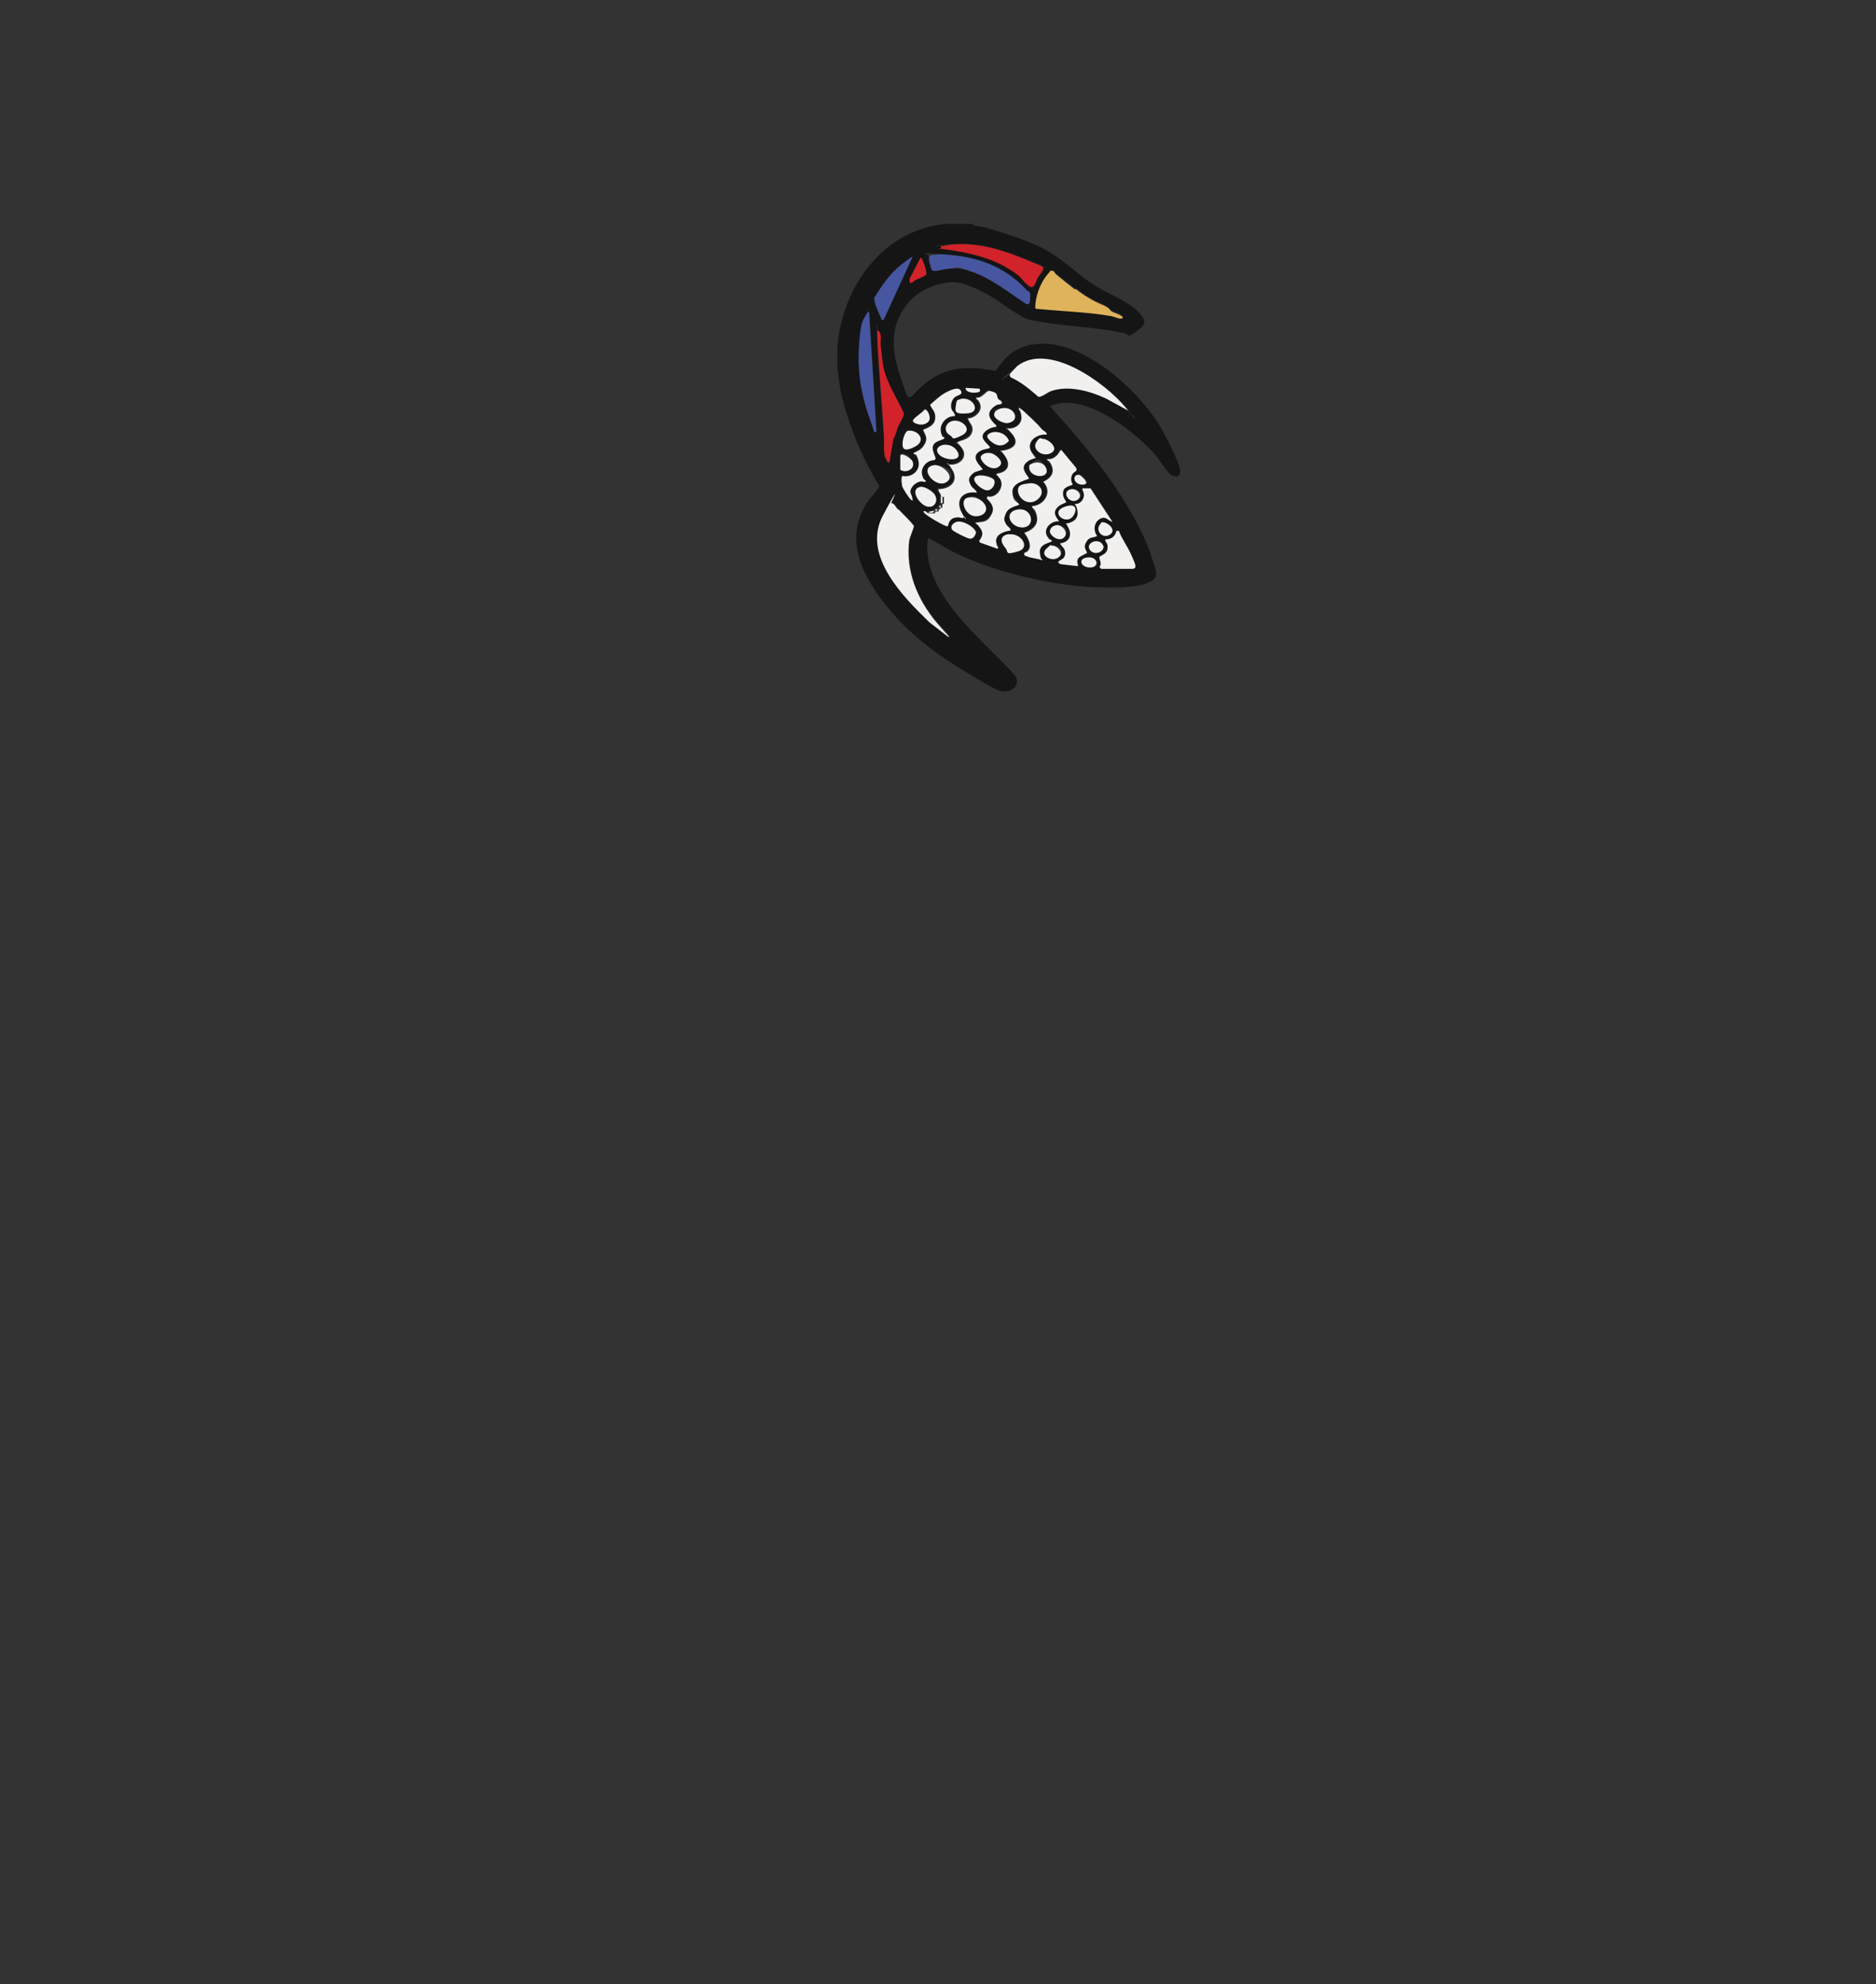 <?xml version="1.0" encoding="UTF-8"?>
<svg id="scorpion" xmlns="http://www.w3.org/2000/svg" version="1.1" viewBox="0 0 485.3 513.1">
  <rect x="0" y="0" width="485.3" height="513.1" fill="#333333" stroke="none"/>
  <!-- Generator: Adobe Illustrator 29.6.1, SVG Export Plug-In . SVG Version: 2.1.1 Build 9)  -->
  <defs>
    <style>
      .st0 {
        fill: #4656a0;
      }

      .st1 {
        fill: #dfb35b;
      }

      .st2 {
        fill: #151515;
      }

      .st3 {
        fill: #d2222a;
      }

      .st4 {
        fill: #f1f0ef;
      }
    </style>
  </defs>
  <path class="st2" d="M251.9,58.3l3.3.6c5.5,1.7,11.5,3.4,16.5,6.4,3.9,2.4,7.2,5.7,11,8.2s8.3,3.9,11.5,6.9,1.6,3.9-.5,5.5-1.5.5-3.1.2c-8-1.7-16.3-1.7-24.2-3.4-2.7-.6-8.2-5.1-11-6.6s-6.5-3.3-9.5-3.1c-3.8.3-7.8,1.9-10.4,4.7-5.4,5.8-5,12.4-2.7,19.4s2,5.4,2.5,5.5.3,0,.5,0c2.4-2.6,4.8-4.9,8.2-6.2,4.5-1.8,9-1.3,13.6-.5,1.8-2.6,3.3-4.6,6.4-5.9,12.7-5.4,29.4,9.6,35.7,19.6,1.2,1.9,5.9,10.7,5.6,12.4s-1.2,1.2-2,1c-1.1-.3-3.3-4-4.2-5.1-5.2-6.1-18.1-16.2-26.6-13.2-.2,0-.9.2-.8.5,7.3,8,14.5,16.5,20,25.8,2.4,4,4.8,8.6,6.2,13s2.1,5.5-1.2,6.8-8.8,1.1-11.4,1.1c-12,0-30.3-4.3-40.8-10.3s-4.1-2.7-4.3-2.6c-.6,2-.3,4,0,6,2.6,12.1,14.7,21.1,22.5,29.8,1.5,2.9-1.7,4.6-4.2,3.8-2-.7-6.6-3.6-8.6-4.8-7.7-4.6-14.8-9.9-20.4-16.9-6.3-7.8-11.3-17.1-5.3-26.8,1-1.6,2.5-2.8,3.3-4.4-4.6-7.4-7.9-15.7-10-24.2l-.9-6.4c0-1.6,0-3.3,0-4.9,1-15.6,11.6-30.8,28.1-32.3h7ZM243.4,64.3c.1.2,2.9.3,3.4.4,6.1,1,11.9,2.6,16.8,6.5s1.9,2.2,2.7,2.7c1.4.9,1.6-1.2,2.2-2.1s2.1-2.2,1.2-2.9-2.1-.9-2.4-1.1c-7.2-2.9-13.7-5.4-21.6-4.6s-1.5.4-2.2.4v.6ZM265.4,74.9c-5.9-6.1-12.7-8.5-21.1-9.1s-3.7-.1-4,.5.5,3.4.9,3.7c1.3.2,2.8-.4,4.2-.5,2.5-.2,4,0,6.3.9,5.1,1.8,9.3,5.3,13.7,8.2.9.4,1-1.6,1-2.2,0-1.3-.6-.9-1.1-1.5ZM236,66.6c-.2-.2-2.7,1.7-3,1.9-2.9,2.4-4.9,5.3-6.9,8.5,0,1.9,1.3,3.9,1.9,5.7h.5s7.4-16.1,7.4-16.1ZM239.5,71.1c.5-.5-.6-3.3-.9-3.9s-.2-.5-.5-.5l-2.7,5.4v1c.6.2.8-.4,1.3-.6s2.5-1.1,2.8-1.4ZM278.2,74.7c-1.7-1.3-3.4-2.7-5-4s-.3-1-1.1-.8-1.1,1-1.2,1.1c-1.8,2.2-2.9,5.7-3,8.5.3.1.6.2.8.2,6,.6,12.7.8,18.6,1.8.8.1,2,.7,2.6.7s.5,0,.7-.3c-.8-.9-2.1-1.1-3-1.6s-2-1.5-2.4-1.7c-2.4-.9-4.6-2.3-6.9-4.1ZM224.8,80.8c-.5,0-.3,0-.4.3-1.3,2-1.9,6.2-2.1,8.6-.4,6,.4,11.3,2.2,17s1.3,3.3,1.7,5h.6s-1.9-30.9-1.9-30.9ZM230,119.5l1-5.9c.6-1,.8-2.2,1.2-3.2s1.6-2.7,1.5-3.6c-1.6-3.5-4.2-7.4-5.1-11.2s-.7-4.6-.9-6.3.5-3.4-.8-3.8c0,.8,0,1.6,0,2.4.4,8.3,1.2,16.6,1.7,24.9s-.4,4.1.6,6,.3.8.7.7ZM291.7,106.1c0-.4-.2-.5-.4-.7-5.3-6.4-20-17.1-28.1-10.7s-1.9,2-1.9,2.2c0,.3,0,.5.3.7,2.7,1.2,4.9,3.1,7.1,5,.8.2,2.4-1.1,3.4-1.5,4.4-1.6,9.9,0,14,1.9l5.7,3.1ZM249.8,100.3c-.3,1.6,3.5,1.5,3.7.9s0-.6-.3-.6l-3.4-.2ZM246.9,107.6c.2-.9-.8-1.3-.9-2.1s.1-2,.7-2.7,2.3-.7,1.8-1.8-2.8-.1-3.7.3c-1.6.8-3,2.1-4.3,3.3.6,1.4,1.6,2.1,1.3,3.8s-3,2.5-3.1,2.7c.7,1.6,1.2,2.4.2,4s-1.6,1.3-2.7,2c.4.7,1.1,1.2,1.3,2,.7,2.5-1.7,4.4-4.1,3.9-.5.2-.2,2.1-.1,2.6s2,3.6,2.4,3.6.2-.4.2-.5c-.2-1.3-.9-1.6,0-2.9s1.6-1.3,2.3-1.4,1.1.4,1.2-.1-.9-1.1-1-1.8c-.3-1.8,1.3-3.7,3.2-3.6l.3-.3c.1-.5-1.3-1.8-.6-3.5s2.8-1.4,2.9-1.9c0-.7-.8-1-.9-1.6-.5-2.1,1.3-4.2,3.5-4.1ZM239.5,132.3c-.2,0-1-.4-.8,0,.3.7,5.8,3.9,6.2,3.6.3-1.5,1.1-2.3,2.6-2.3s1.4.5,1.6-.1-.3-.6-.6-1.1c-1.8-3.4.3-5.7,3.9-5.2-.2-.8-1.2-1.2-1.6-2s-.5-1.7.2-2.6,1.8-.8,2.9-1.4c0-.4-3.7-3.1-.6-4.8s1.7-.4,2.5-.8c0-.5-2.2-1.4-1.9-3.1s2.3-2.3,3.5-2.3c0-.8-.8-1.1-1.2-1.7-1.3-1.7-.2-3.2,1.4-4s1.4-.2,1.3-.6-.7-.6-1-1-.2-1.1-.7-1.5-1.4-.5-1.6-.5c-.7,0-2,2.2-3.3,1.7,0,.8.8,1,1,1.8.6,1.8-1.4,3.6-3.2,3.6.4,1.4,1.6,2.1,1,3.8s-3.6,2.2-3.7,2.5c-.2.6.7.8,1.1,1.3,1.9,2.5-.7,4.8-3.4,4.3-.2.2.8,1,.9,1.3,1.9,3.1-.4,5.1-3.5,5.1-.2.8.8,1.1.6,1.9,0,.6,0,1.2,0,1.7s0,.4,0,.6c-.6-.1-.3.3-.4.4-.2.3-.3.4-.6.6s-.3,0-.4,0,0,.3,0,.4-.3,0-.4,0c-.4.1-1,.1-1.4.4-.2,0-.4,0-.6,0,0,0-.1-.2-.2-.2ZM248.4,103.2c-.6.1-1.1.8-1.1,1.4-.1,1.5,1.7,2.3,3,2.2,3.7-.3,1.4-4.4-1.9-3.7ZM268.2,109.5c-1-1-2-2-3-2.9s-1.6-1.4-1.7-1.3c-.2.8.5,1.2.6,1.9.4,2.2-1.5,3.6-3.5,3.4-.2.8.8,1,1.1,1.4,2.3,2.8-.2,4.1-2.8,4.4-.1.7.6.8.9,1.2,1.7,2.4.8,4.3-2,4.7-.2.9.3.7.7,1.2,1.5,2-.7,5.3-3.2,4.7-.2.9.6,1.1.9,1.7.8,1.2.6,2.4-.2,3.6s-2.2,1.2-3.7,1.5c-.3.4.7.9.9,1,1.2,1.4,1.2,2.2,0,3.7l.2.4,4.5,1.6c.8-.5-.2-1-.3-1.7-.3-2,2.1-2.8,3.7-3,.1-.8-.7-1-1.1-1.6-.6-.9-.5-1.8-.1-2.8.7-1.6,2.1-1.7,3.5-2.3-.6-1-1.7-2-1.8-3.3-.2-2.6,4.2-3.1,4.3-3.5-1.1-1.5-2.2-2.9-.3-4.4s1.3-.4,2-.9c.2-.6-.7-1-1-1.4-1.8-2.7,1.3-4.9,3.9-4.6,0-.7-.8-.9-1.2-1.3s-1-1.2-1.4-1.6ZM257.4,106.5c-1.1,1.4,2,3,3.3,2.8,3.4-.5,1.6-4.5-1.6-3.8s-1.4.6-1.7.9ZM239.1,105.9c-.6.8-2.4,1.9-2.9,2.6s1.5,1.3,2,1.3c.9,0,2.1-.5,2.2-1.5s-.5-2.6-1.4-2.4ZM246.8,108.8c-2.1.2-3,2.7-1,3.8s2,.5,3,0c2.9-1.4.3-4-2-3.8ZM234.8,111.4c-.5.2-1.3,2.5-1.3,3-.1,1.4,2.1,1.7,3.2,1.1,3-1.6.7-4.5-1.9-4.1ZM256.7,111.8c-1.4.3-1.4,1.5-.3,2.4,1.6,1.3,3.2,1.4,4.6-.2-.6-1.7-2.6-2.5-4.3-2.2ZM269.7,113.5c-.3,0-1.5.8-1.7,1-1.1,1.8,2.1,3.8,4,2.6s-1.2-3.8-2.3-3.6ZM243.1,117.7c1.6,1.5,6.3,1.5,4.4-1.2s-6.9-1.1-4.4,1.2ZM273.7,134.8c.4-.3-2.4-2.1,0-4s1.2-.6,1.9-1c.1-.4-1.2-1.3-.7-3s2.3-1.2,2.4-1.7c-.6-.8-.5-2.1.1-2.8s1.2-.5.8-1.4l-3.9-4.7-1,1.4c-.8.7-1.5,1.1-2.6,1,0,.8.9,1,1.2,1.8.8,2-.5,3.3-2.2,4.1,2.5,2.6.3,6.2-2.9,6.3,0,.9,1,1.4,1.2,2.4.6,2.4-1.1,3.8-3.2,4.5,1.2,1.5,2.5,4.3,0,5.2-.1.7.4.8,1,1,1.2.4,2.5.4,3.6.9,0-.7-.5-1.2-.6-1.9-.3-2.5,3-2.6,3.1-3.1-.1-.7-1-.8-1.3-1.4-1-1.8,1-3.8,2.9-3.7ZM254.7,120c1,.9,2.8,1.5,3.9.5s-1-3-2.2-3.3-2.2,0-2.7.9c-.1.6.5,1.5,1,1.9ZM232.9,117.8v3.7c1.6,1,4.1-.3,3.1-2.3s-2.8-2.3-3.1-1.4ZM266.3,120.3c-.7,3.5,6,3.8,4.2.5s-3-1.5-4.2-.5ZM241.6,120.3c-4.4.6.7,6.7,3.6,4.1s-1.6-4.4-3.6-4.1ZM278.7,122.8c-1.5.4-.7,2.8,1.7,2.5s-.8-2.5-1.2-2.5-.3,0-.5,0ZM252.2,123.4c-1,1.1,2.1,3.4,3.2,3.4s2.2-1.3,1.8-2.6-4.1-1.9-5-.8ZM266.1,125c-.9.2-3.1,1.2-2.8,2.3.6,2.3,3.6,3.3,5.3,1.6s0-4.3-2.6-3.9ZM238.1,125.9c-3,.6-.2,4.7,1.8,5.1,2,.4,2.9-1.5,1.9-3.1s-2.8-2.2-3.7-2ZM287.9,135l-5.7-8.8h-2.1c-.1.7.4,1.3.4,1.9,0,1.1-1.1,2.5-2.3,2.2-.2.7.5,1,.6,1.7.4,2.1-1,3.1-2.9,3.4-.2.6.4.7.6,1.1,1,2,.1,3.7-2.1,4-.2.2,1,1.4,1.1,1.7.2.6.1,1.5-.2,2-.5.8-2.4,1-.8,1.7l4.4.5c.3-.2-.2-1.2,0-1.8s2.3-1.3,2.4-1.7c-.6-1.1-.9-1.7-.1-2.9s1.6-.8,2.7-1.4c-1.2-1.7-1-3.6.9-4.5s1.9.6,3.2.9ZM277.1,126.5c-2.8.4-.5,4.1,1.7,2.7s0-2.9-1.7-2.7ZM250.3,128.7c-2.2.5-.3,4.8,2.1,4.8s3.6-2.2,1.5-4-2.2-1.1-3.6-.8ZM232.4,131.7c-.4-.4-1.2-2-1.8-1.6s-1.9,2.7-2.1,3.1c-5.4,10.3,5.3,21,12,27.6l4.9,3.8c.4-.5-2.7-3.3-3-3.7-5-5.9-8.1-13.4-7.1-21.3.1-.9,1.2-3.1,1.2-3.7-1.2-1.5-2.7-2.8-4-4.3ZM277.3,133.8c1.3-1.3-.3-3.4-2-2.7-3.7,1.4.3,4.5,2,2.7ZM263.1,131.8c-3.6.7-1.7,4.8,1.5,4.6,3.5-.2,2.5-5.4-1.5-4.6ZM247.8,134.9c-1.1.1-2.1,1.2-1.3,2.2s4,2.1,4.5,2.2c.9.1,1.4-.9,1.6-1.6-.5-1.5-3.2-3-4.7-2.8ZM285.1,135.1c-.3,0-.5.4-.6.6-1.2,1.6.7,3.8,2.7,2.5,1.8-1.2-1-3.4-2.1-3.1ZM273.4,135.8c-.8,0-1.7.8-1.8,1.5-.2,1.1,2.6,3.2,3.9,1.4s-.7-3-2.1-2.9ZM289.4,137.2h-.6c-.3,1.6-1.4,2.3-2.9,2.3.1,1,.8,1.2.6,2.4s-2,1.8-2.1,2.2.8,1.7,0,2.5l.4.4h8.2c1.4,0,0-2.8-.4-3.6-.9-2.1-2.4-4-3.2-6.2ZM261,138.2c-2.4.4-2.3,2-.9,3.6s1.8,1.3,3.2.9c3.5-1,.7-4.9-2.3-4.4ZM282.1,142.4c1,1.1,3.2.7,3.4-1-.9-2.8-5.2-1-3.4,1ZM272.1,141.1c-.4,0-1.2.5-1.5.8-1.8,1.8,2,3.8,3.6,1.8s-1-2.8-2.1-2.7ZM281,144.2c-2.4.4-1.1,2.8,1.5,2.5s1.4-3-1.5-2.5Z"/>
  <path class="st4" d="M268.2,109.5c.4.4,1,1.2,1.4,1.6s1.2.6,1.2,1.3c-2.6-.3-5.6,1.9-3.9,4.6s1.1.8,1,1.4c-.7.4-1.3.3-2,.9-2,1.4-.8,2.8.3,4.4,0,.4-4.4.9-4.3,3.5s1.1,2.3,1.8,3.3c-1.4.6-2.8.7-3.5,2.3s-.4,1.9.1,2.8,1.2.8,1.1,1.6c-1.6.2-4,1-3.7,3s1,1.2.3,1.7l-4.5-1.6-.2-.4c1.1-1.5,1.1-2.3,0-3.7s-1.2-.7-.9-1c1.5-.3,2.7,0,3.7-1.5s1-2.4.2-3.6-1.1-.8-.9-1.7c2.5.6,4.7-2.7,3.2-4.7s-.9-.3-.7-1.2c2.9-.4,3.7-2.3,2-4.7s-1-.5-.9-1.2c2.7-.3,5.1-1.6,2.8-4.4s-1.3-.6-1.1-1.4c2,.2,3.9-1.2,3.5-3.4s-.8-1.1-.6-1.9c.1-.1,1.6,1.1,1.7,1.3,1,.9,2.1,1.9,3,2.9Z"/>
  <path class="st4" d="M232.4,131.7c1.3,1.4,2.8,2.7,4,4.3,0,.6-1,2.8-1.2,3.7-1,7.9,2.1,15.4,7.1,21.3s3.4,3.2,3,3.7l-4.9-3.8c-6.8-6.6-17.5-17.3-12-27.6s2-3,2.1-3.1c.6-.4,1.4,1.2,1.8,1.6Z"/>
  <path class="st4" d="M243.4,128.4c.2-.8-.8-1.1-.6-1.9,3,0,5.4-2.1,3.5-5.1s-1.2-1.1-.9-1.3c2.6.5,5.3-1.8,3.4-4.3s-1.2-.7-1.1-1.3,3-.6,3.7-2.5-.6-2.4-1-3.8c1.7,0,3.8-1.8,3.2-3.6s-1.1-1-1-1.8c1.3.4,2.6-1.8,3.3-1.7s1.5.4,1.6.5c.5.3.4,1,.7,1.5s.9.4,1,1-.9.4-1.3.6c-1.7.9-2.7,2.3-1.4,4s1.3.9,1.2,1.7c-1.2,0-3.3,1-3.5,2.3s2,2.6,1.9,3.1c-.8.4-1.6.3-2.5.8-3.1,1.7.7,4.4.6,4.8-1.1.5-2,.4-2.9,1.4s-.7,1.6-.2,2.6,1.4,1.2,1.6,2c-3.6-.5-5.7,1.8-3.9,5.2s.8.5.6,1.1-1.1,0-1.6.1c-1.6,0-2.3.8-2.6,2.3-.4.3-5.9-2.9-6.2-3.6s.6-.2.8,0c0,0,.1.2.2.2.2,0,.4,0,.6,0,.4,0,1.4.4,1.4-.4.1,0,.4,0,.4,0h.4s0-.4,0-.4c.3-.2.4-.3.6-.6h.4c0-.1,0-.3,0-.4,0-.2,0-.4,0-.6h.4c0-.1,0-1.8,0-1.8h-.4Z"/>
  <path class="st4" d="M291.7,106.1l-5.7-3.1c-4.1-1.9-9.6-3.4-14-1.9-1,.3-2.6,1.7-3.4,1.5-2.2-1.9-4.4-3.8-7.1-5-.2-.2-.3-.4-.3-.7s1.7-1.9,1.9-2.2c8.1-6.4,22.8,4.3,28.1,10.7s.5.3.4.7Z"/>
  <path class="st4" d="M273.7,134.8c-1.9,0-3.8,1.9-2.9,3.7s1.2.7,1.3,1.4c-.1.5-3.4.6-3.1,3.1s.7,1.1.6,1.9c-1.2-.5-2.5-.5-3.6-.9s-1.1-.3-1-1c2.5-.8,1.2-3.7,0-5.2,2.1-.7,3.8-2.1,3.2-4.5s-1.1-1.4-1.2-2.4c3.2-.2,5.4-3.7,2.9-6.3,1.7-.8,3-2.1,2.2-4.1s-1.1-1-1.2-1.8c1.1.2,1.9-.3,2.6-1l1-1.4,3.9,4.7c.4.9-.4.9-.8,1.4-.6.7-.7,2-.1,2.8,0,.4-2.1.5-2.4,1.7-.5,1.7.8,2.6.7,3-.7.4-1.3.5-1.9,1-2.4,1.9.3,3.6,0,4Z"/>
  <path class="st1" d="M278.2,74.7c2.3,1.8,4.5,3.1,6.9,4.1s1.7,1.2,2.4,1.7,2.2.7,3,1.6c-.2.3-.3.3-.7.3-.6,0-1.8-.6-2.6-.7-5.9-1-12.6-1.2-18.6-1.8-.3,0-.6,0-.8-.2,0-2.9,1.2-6.3,3-8.5s1.1-1.1,1.2-1.1c.8-.2.8.5,1.1.8,1.6,1.3,3.3,2.7,5,4Z"/>
  <path class="st4" d="M287.9,135c-1.3-.3-1.7-1.6-3.2-.9s-2.1,2.8-.9,4.5c-1.1.6-1.9.1-2.7,1.4s-.5,1.7.1,2.9c0,.3-2,.8-2.4,1.7s.2,1.6,0,1.8l-4.4-.5c-1.6-.7.3-1,.8-1.7s.4-1.4.2-2-1.3-1.5-1.1-1.7c2.2-.3,3.1-1.9,2.1-4s-.7-.5-.6-1.1c1.9-.3,3.3-1.3,2.9-3.4s-.7-1-.6-1.7c1.2.2,2.3-1.1,2.3-2.2s-.5-1.2-.4-1.8h2.1s5.7,8.7,5.7,8.7Z"/>
  <path class="st4" d="M246.9,107.6c-2.1,0-3.9,2-3.5,4.1s.8.9.9,1.6c-.1.5-2.4.6-2.9,1.9s.8,3,.6,3.5l-.3.3c-1.9,0-3.5,1.8-3.2,3.6s1,1.5,1,1.8c-.1.5-.9,0-1.2.1-.7,0-1.9.7-2.3,1.4-1,1.4-.2,1.7,0,2.9s.2.6-.2.5-2.3-3-2.4-3.6-.4-2.4.1-2.6c2.3.5,4.7-1.4,4.1-3.9s-.9-1.3-1.3-2c1.1-.6,2-.9,2.7-2,1.1-1.6.6-2.4-.2-4,0-.2,2.8-.7,3.1-2.7s-.7-2.5-1.3-3.8c1.3-1.1,2.7-2.5,4.3-3.3s3.1-1.4,3.7-.3-1.1,1-1.8,1.8-.9,1.8-.7,2.7,1.1,1.2.9,2.1Z"/>
  <path class="st0" d="M265.4,74.9c.6.6,1.1.2,1.1,1.5s0,2.6-1,2.2c-4.5-2.9-8.7-6.4-13.7-8.2s-3.8-1.1-6.3-.9-2.8.7-4.2.5c-.5-.2-1.1-3.2-.9-3.7s3.3-.6,4-.5c8.5.6,15.2,2.9,21.1,9.1Z"/>
  <path class="st3" d="M243.4,64.3v-.6c.8,0,1.5-.3,2.2-.4,7.9-.8,14.5,1.6,21.6,4.6s2.3,1,2.4,1.1c.8.6-.8,2.1-1.2,2.9s-.8,3.1-2.2,2.1-1.9-2.1-2.7-2.7c-4.9-3.9-10.7-5.5-16.8-6.5s-3.2-.2-3.4-.4Z"/>
  <path class="st3" d="M230,119.5c-.5,0-.6-.4-.7-.7-1-1.9-.5-4-.6-6-.5-8.3-1.3-16.6-1.7-24.9s0-1.6,0-2.4c1.3.4.7,2.6.8,3.8.2,1.7.5,4.7.9,6.3.9,3.7,3.5,7.7,5.1,11.2.2.9-1.1,2.6-1.5,3.6s-.6,2.2-1.2,3.2l-1,5.9Z"/>
  <path class="st0" d="M224.8,80.8l1.9,30.9h-.6c-.4-1.7-1.1-3.4-1.7-5.1-1.8-5.7-2.6-11-2.2-17s.8-6.6,2.1-8.6,0-.4.4-.3Z"/>
  <path class="st4" d="M289.4,137.2c.8,2.2,2.3,4.1,3.2,6.2s1.8,3.6.4,3.7h-8.2c0-.1-.4-.5-.4-.5.8-.8-.1-2,0-2.5s1.9-.6,2.1-2.2-.5-1.4-.6-2.4c1.5,0,2.6-.7,2.9-2.2h.6Z"/>
  <path class="st0" d="M236,66.6l-7.4,16.1h-.5c-.6-1.8-1.9-3.8-1.9-5.7,2-3.2,3.9-6.1,6.9-8.5s2.8-2.1,3-1.9Z"/>
  <path class="st4" d="M266.1,125c2.5-.4,4.6,1.9,2.6,3.9s-4.8.7-5.3-1.6,1.9-2.1,2.8-2.3Z"/>
  <path class="st4" d="M250.3,128.7c1.3-.3,2.5,0,3.6.8,2.2,1.8,1.2,4-1.5,4s-4.3-4.3-2.1-4.8Z"/>
  <path class="st4" d="M261,138.2c3-.5,5.8,3.4,2.3,4.4s-2.3.2-3.2-.9c-1.4-1.6-1.5-3.2.9-3.6Z"/>
  <path class="st4" d="M263.1,131.8c3.9-.8,5,4.4,1.5,4.6-3.2.1-5.1-3.9-1.5-4.6Z"/>
  <path class="st4" d="M241.6,120.3c1.9-.3,5.3,2.6,3.6,4.1-2.8,2.6-7.9-3.5-3.6-4.1Z"/>
  <path class="st4" d="M238.1,125.9c1-.2,3.2,1.2,3.7,2,1,1.6,0,3.5-1.9,3.1-2-.4-4.8-4.5-1.8-5.1Z"/>
  <path class="st4" d="M246.8,108.8c2.3-.2,4.9,2.4,2,3.8s-2,.6-3,0c-2-1.1-1.2-3.6,1-3.8Z"/>
  <path class="st4" d="M247.8,134.9c1.5-.2,4.2,1.3,4.7,2.8-.2.7-.7,1.7-1.6,1.6s-4.2-1.9-4.5-2.2c-.8-1,.2-2,1.3-2.2Z"/>
  <path class="st4" d="M234.8,111.4c2.7-.4,5,2.5,1.9,4.1s-3.3.3-3.2-1.1.8-2.8,1.3-3Z"/>
  <path class="st4" d="M257.4,106.5c.2-.3,1.3-.9,1.7-.9,3.3-.7,5.1,3.3,1.6,3.8-1.4.2-4.4-1.5-3.3-2.8Z"/>
  <path class="st4" d="M243.1,117.7c-2.5-2.3,2.4-4.1,4.4-1.2s-2.8,2.7-4.4,1.2Z"/>
  <path class="st4" d="M252.2,123.4c.9-1,4.6-.1,5,.8s-.5,2.6-1.8,2.6-4.1-2.3-3.2-3.4Z"/>
  <path class="st4" d="M254.7,120c-.4-.4-1.1-1.3-1-1.9.5-.9,1.7-1.1,2.7-.9s3.5,2.1,2.2,3.3-2.9.4-3.9-.5Z"/>
  <path class="st4" d="M248.4,103.2c3.3-.8,5.6,3.4,1.9,3.7s-3.2-.7-3-2.2.5-1.3,1.1-1.4Z"/>
  <path class="st4" d="M269.7,113.5c1.1-.2,4.5,2.3,2.3,3.6s-5-.8-4-2.6,1.4-1,1.7-1Z"/>
  <path class="st3" d="M239.5,71.1c-.3.3-2.3,1.1-2.8,1.4s-.7.8-1.4.6v-1c0,0,2.8-5.4,2.8-5.4.3,0,.4.3.5.5.3.6,1.4,3.5.9,3.9Z"/>
  <path class="st4" d="M256.7,111.8c1.7-.4,3.7.5,4.3,2.2-1.4,1.6-3,1.5-4.6.2s-1.1-2,.3-2.4Z"/>
  <path class="st4" d="M266.3,120.3c1.2-1,3.4-1,4.2.5,1.7,3.3-4.9,3-4.2-.5Z"/>
  <path class="st4" d="M232.9,117.8c.3-.9,2.7.7,3.1,1.4,1,2-1.5,3.3-3.1,2.3v-3.7Z"/>
  <path class="st4" d="M272.1,141.1c1.1-.1,3,1.5,2.1,2.7-1.6,1.9-5.4,0-3.6-1.8s1.1-.8,1.5-.8Z"/>
  <path class="st4" d="M273.4,135.8c1.3-.1,2.9,1.7,2.1,2.9-1.3,1.9-4.1-.3-3.9-1.4s1.1-1.4,1.8-1.5Z"/>
  <path class="st4" d="M239.1,105.9c.9-.2,1.5,1.7,1.4,2.4-.1,1-1.3,1.5-2.2,1.5s-2.6-.5-2-1.3,2.3-1.8,2.9-2.6Z"/>
  <path class="st4" d="M277.3,133.8c-1.8,1.8-5.7-1.3-2-2.7s3.3,1.4,2,2.7Z"/>
  <path class="st4" d="M285.1,135.1c1.1-.3,3.9,1.8,2.1,3.1-1.9,1.3-3.9-.9-2.7-2.5s.4-.5.6-.6Z"/>
  <path class="st4" d="M282.1,142.4c-1.8-2,2.6-3.8,3.4-1-.2,1.6-2.4,2.1-3.4,1Z"/>
  <path class="st4" d="M277.1,126.5c1.7-.2,3.1,1.7,1.7,2.7-2.1,1.5-4.5-2.2-1.7-2.7Z"/>
  <path class="st4" d="M281,144.2c2.9-.5,3.4,2.2,1.5,2.5-2.6.4-3.9-2-1.5-2.5Z"/>
  <path class="st4" d="M278.7,122.8c.2,0,.3,0,.5,0,.3,0,2.9,2.3,1.2,2.5-2.4.3-3.2-2.1-1.7-2.5Z"/>
  <path class="st4" d="M249.8,100.3l3.4.2c.3,0,.4.4.3.6-.2.7-4,.7-3.7-.9Z"/>
  <path class="st4" d="M243.8,130.1h-.4c0-.5,0-1,0-1.6h.4"/>
  <path class="st4" d="M241.6,132.1c0,.8-1,.4-1.4.4.4-.3.9-.3,1.4-.4Z"/>
  <path class="st4" d="M243.4,130.8c0,.1,0,.3,0,.4h-.4c0,0-.2-.5.4-.4Z"/>
  <path class="st4" d="M242.4,131.7v.4s-.4,0-.4,0c0,0,0-.3,0-.4s.3,0,.4,0Z"/>
  <path class="st1" d="M239.7,132.5c0,0-.2-.1-.2-.2,0,0,.1.1.2.2Z"/>
</svg>